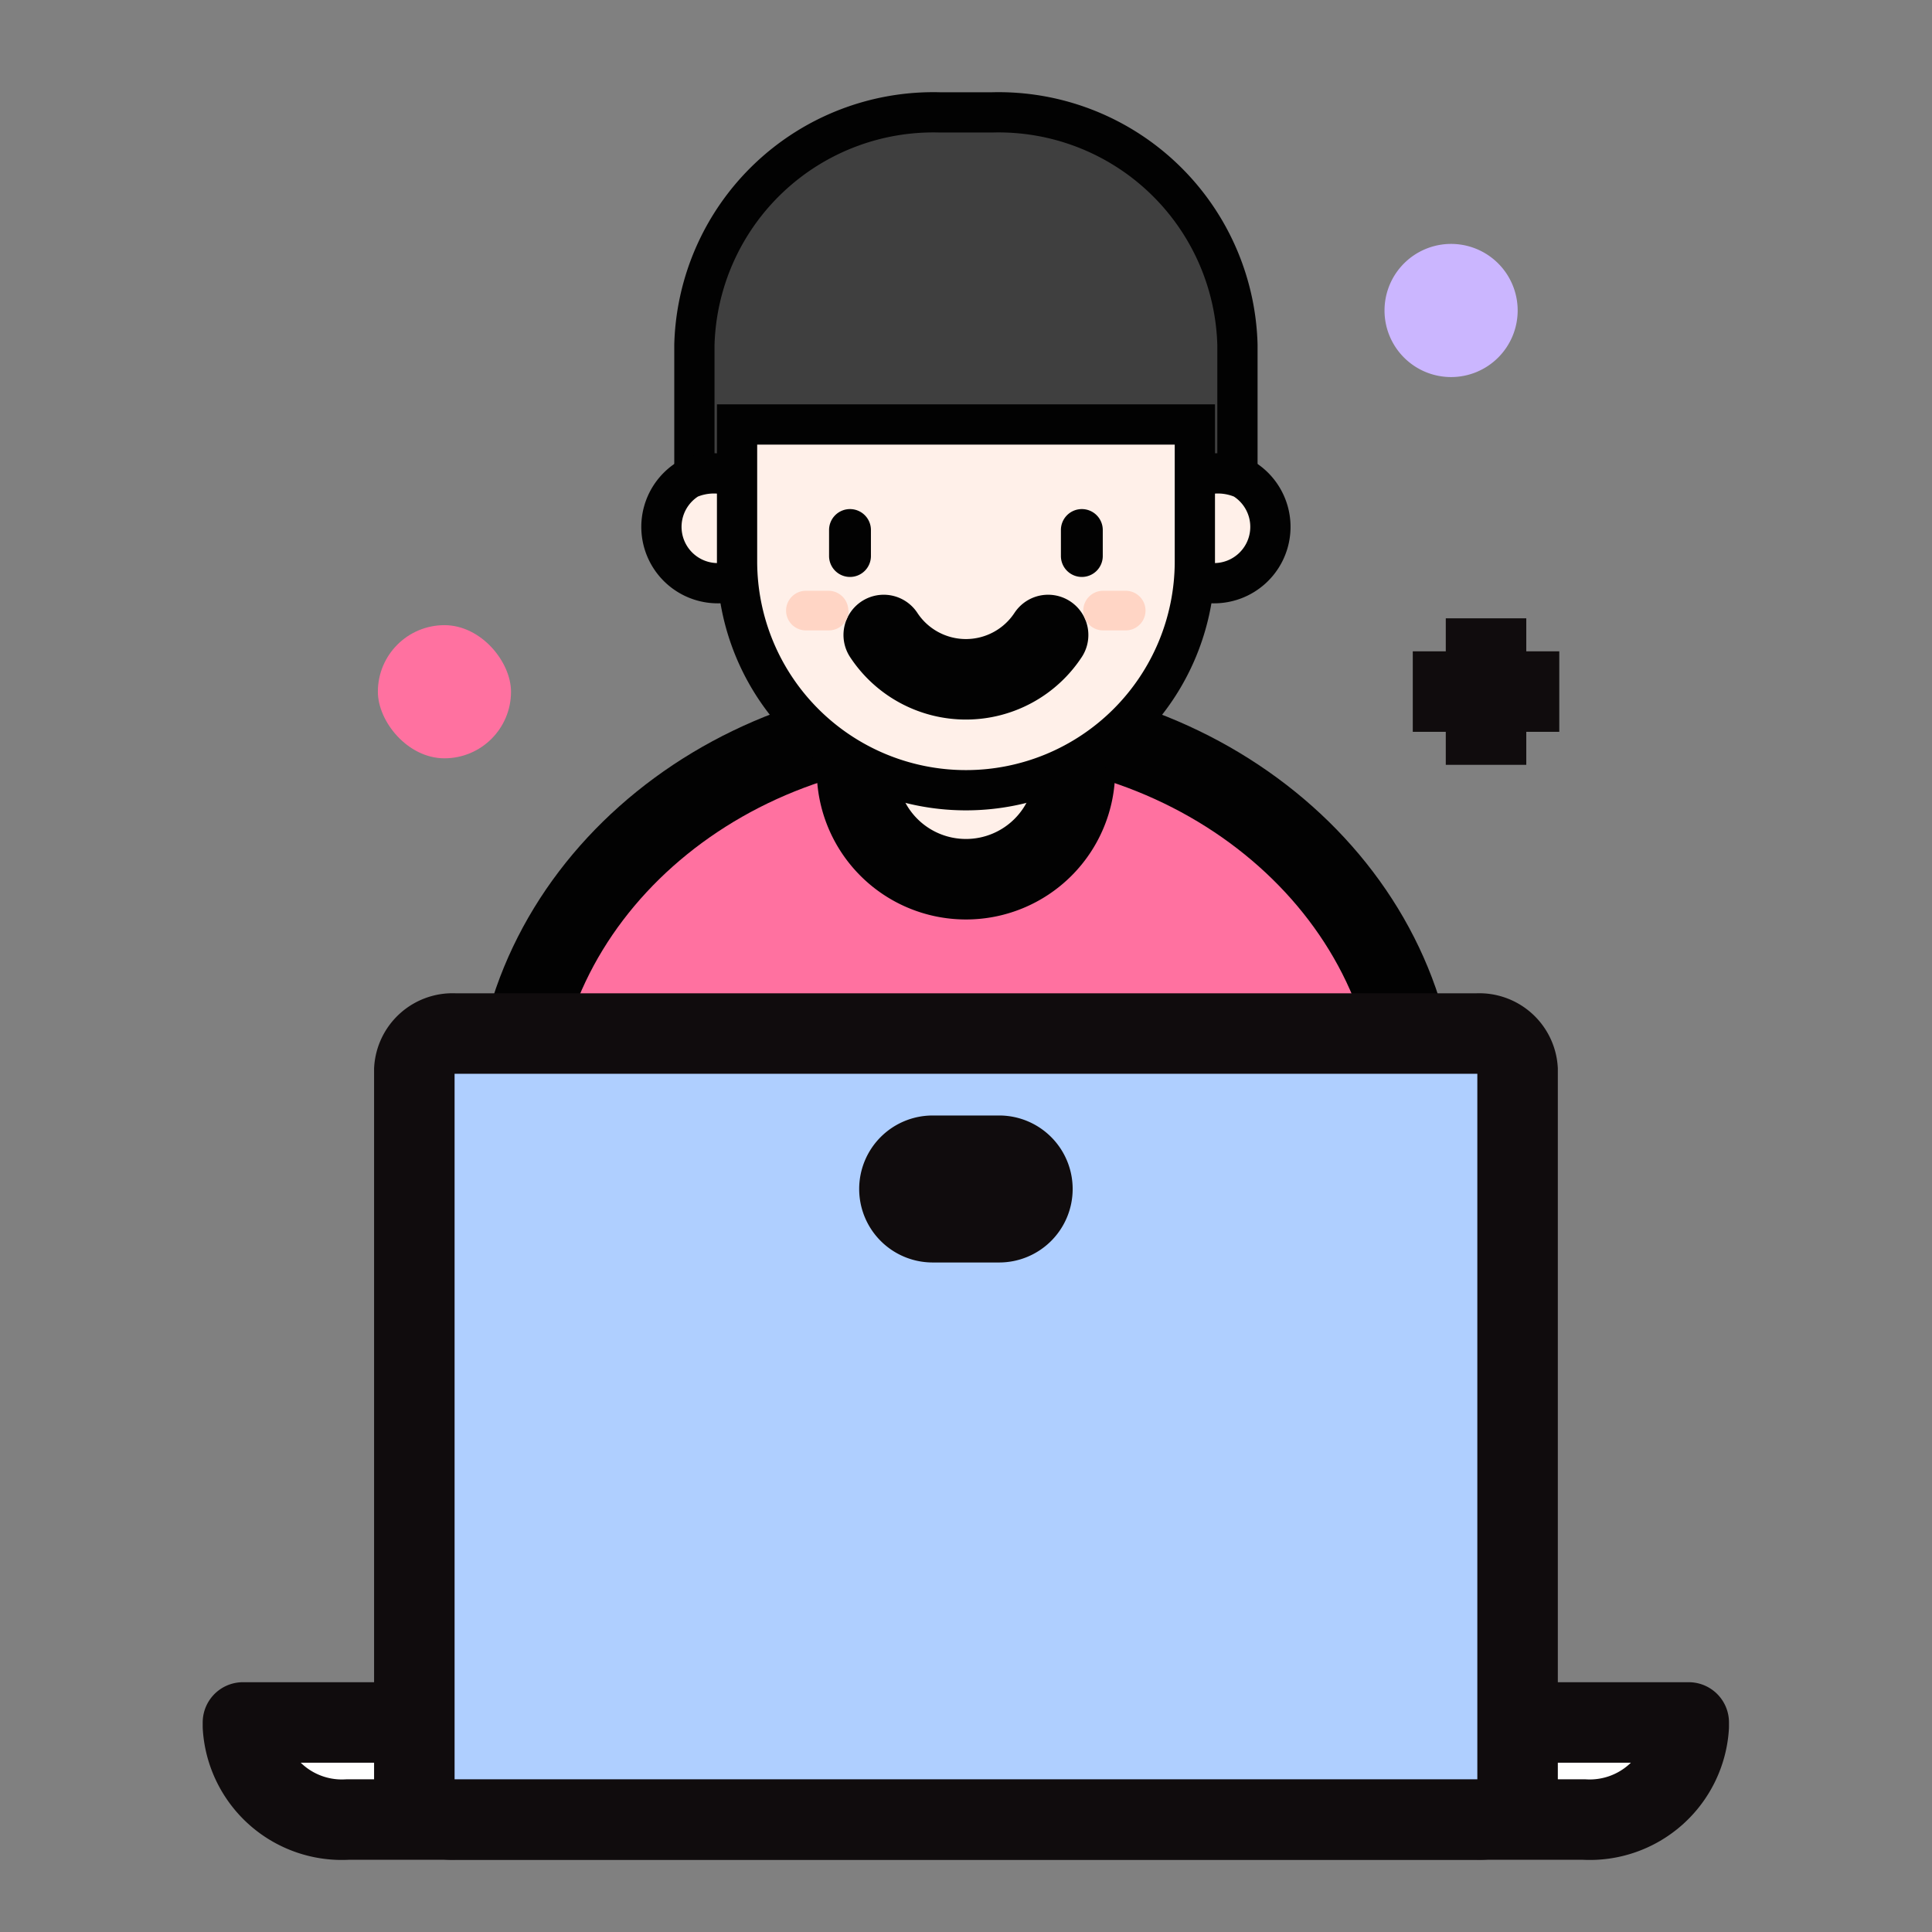 <svg xmlns="http://www.w3.org/2000/svg" width="24" height="24" viewBox="0 0 24 24">
    <rect x="0" y="0" width="24" height="24" fill="#808080" stroke="none"/>
    <defs>
        <clipPath id="z5yb0suxza">
            <path data-name="사각형 269" transform="translate(1385 4047)" style="stroke:#707070;fill:#fff" d="M0 0h24v24H0z"/>
        </clipPath>
    </defs>
    <g data-name="마스크 그룹 7" transform="translate(-1385 -4047)" style="clip-path:url(#z5yb0suxza)">
        <g data-name="그룹 266" transform="translate(1272.911 3048.834)">
            <g data-name="그룹 262">
                <g data-name="그룹 254">
                    <path data-name="패스 126" d="M142.406 1040.554c0-2.759-2.515-5-5.617-5s-5.617 2.236-5.617 5v1.8h11.234z" transform="translate(-12.701 -28.463)" style="stroke:#020202;fill:#ff71a0"/>
                </g>
                <g data-name="그룹 255">
                    <path data-name="패스 127" d="M148.643 1004.382v-1.931a2.969 2.969 0 0 0-3.044-2.889h-.658a2.97 2.97 0 0 0-3.044 2.889v1.931c0 .085 0 .165.009.244h6.727c.007-.079.01-.159.01-.244z" transform="translate(-21.182)" style="stroke-width:.5px;fill:#3f3f3f;stroke:#020202"/>
                </g>
                <path data-name="패스 128" d="M154.255 1027.993a1.353 1.353 0 0 1-1.353 1.354 1.353 1.353 0 0 1-1.354-1.354v-1.458a1.353 1.353 0 0 1 1.354-1.353 1.353 1.353 0 0 1 1.353 1.353z" transform="translate(-28.813 -20.259)" style="fill:#fff0e9;stroke:#020202"/>
                <g data-name="그룹 258">
                    <g data-name="그룹 256">
                        <path data-name="패스 129" d="M141.513 1021.4a.7.7 0 1 1-1.03-.388.79.79 0 0 1 1.03.388z" transform="translate(-19.84 -16.9)" style="fill:#fff0e9;stroke-width:.5px;stroke:#020202"/>
                    </g>
                    <g data-name="그룹 257">
                        <path data-name="패스 130" d="M168.971 1021.4a.7.7 0 1 0 1.03-.388.79.79 0 0 0-1.03.388z" transform="translate(-42.468 -16.9)" style="fill:#fff0e9;stroke-width:.5px;stroke:#020202"/>
                    </g>
                </g>
                <path data-name="패스 131" d="M144.428 1018.087v1.7a2.843 2.843 0 0 0 5.687 0v-1.7z" transform="translate(-23.183 -14.648)" style="fill:#fff0e9;stroke-width:.5px;stroke:#020202"/>
                <g data-name="그룹 259">
                    <path data-name="패스 132" d="M153.136 1030.6a1.222 1.222 0 0 0 2.042 0" transform="translate(-30.069 -24.546)" style="stroke-linecap:round;stroke-linejoin:round;fill:none;stroke:#020202"/>
                </g>
                <g data-name="그룹 260">
                    <path data-name="패스 133" d="M150.411 1023.7a.26.26 0 0 1-.26.26.26.26 0 0 1-.26-.26v-.322a.26.26 0 0 1 .26-.261.26.26 0 0 1 .26.261z" transform="translate(-27.503 -18.627)" style="fill:#020202"/>
                    <path data-name="패스 134" d="M164.173 1023.7a.26.26 0 0 1-.26.26.26.26 0 0 1-.26-.26v-.322a.26.26 0 0 1 .26-.261.26.26 0 0 1 .26.261z" transform="translate(-38.385 -18.627)" style="fill:#020202"/>
                </g>
                <g data-name="그룹 261">
                    <path data-name="패스 135" d="M148.131 1028.209a.246.246 0 0 1-.246.246h-.285a.246.246 0 0 1-.246-.246.246.246 0 0 1 .246-.246h.281a.246.246 0 0 1 .246.246z" transform="translate(-25.5 -22.458)" style="fill:#ffd5c5"/>
                    <path data-name="패스 136" d="M165.753 1028.209a.246.246 0 0 1-.246.246h-.281a.246.246 0 0 1-.246-.246.246.246 0 0 1 .246-.246h.281a.246.246 0 0 1 .246.246z" transform="translate(-39.434 -22.458)" style="fill:#ffd5c5"/>
                </g>
            </g>
            <g data-name="그룹 264">
                <g data-name="그룹 263">
                    <path data-name="패스 137" d="M125.855 1095.144h7.212v.052a1.232 1.232 0 0 1-1.3 1.154h-15.36a1.231 1.231 0 0 1-1.3-1.154v-.052h10.745z" transform="translate(0 -75.581)" style="stroke:#100c0d;stroke-linecap:round;stroke-linejoin:round;fill:#fff"/>
                </g>
                <path data-name="패스 138" d="M138.466 1064.01a.477.477 0 0 0 .5-.447v-8.87a.477.477 0 0 0-.5-.447h-12.705a.476.476 0 0 0-.5.447v8.87a.476.476 0 0 0 .5.447z" transform="translate(-8.025 -43.241)" style="fill:#afcfff;stroke:#100c0d"/>
            </g>
            <rect data-name="사각형 237" width="1.654" height="1.654" rx=".827" transform="translate(116.783 1005.932)" style="fill:#ff71a0"/>
            <path data-name="사각형 238" d="M.827 0a.827.827 0 0 1 .827.827.827.827 0 0 1-.827.827A.827.827 0 0 1 0 .827.827.827 0 0 1 .827 0z" transform="translate(129.288 1001.196)" style="fill:#cbb6ff"/>
            <g data-name="그룹 265">
                <path data-name="선 3" transform="translate(130.549 1005.847)" style="stroke:#100c0d;fill:#fff" d="M0 0v1.82"/>
                <path data-name="선 4" transform="translate(129.639 1006.757)" style="stroke:#100c0d;fill:#fff" d="M0 0h1.82"/>
            </g>
            <path data-name="패스 139" d="M155.72 1061.91a.413.413 0 0 1-.413.413h-.826a.413.413 0 0 1-.413-.413h0a.413.413 0 0 1 .413-.413h.826a.413.413 0 0 1 .413.413z" transform="translate(-30.806 -48.974)" style="stroke:#100c0d;stroke-linecap:round;stroke-linejoin:round;fill:#fff"/>
        </g>
    </g>
</svg>
